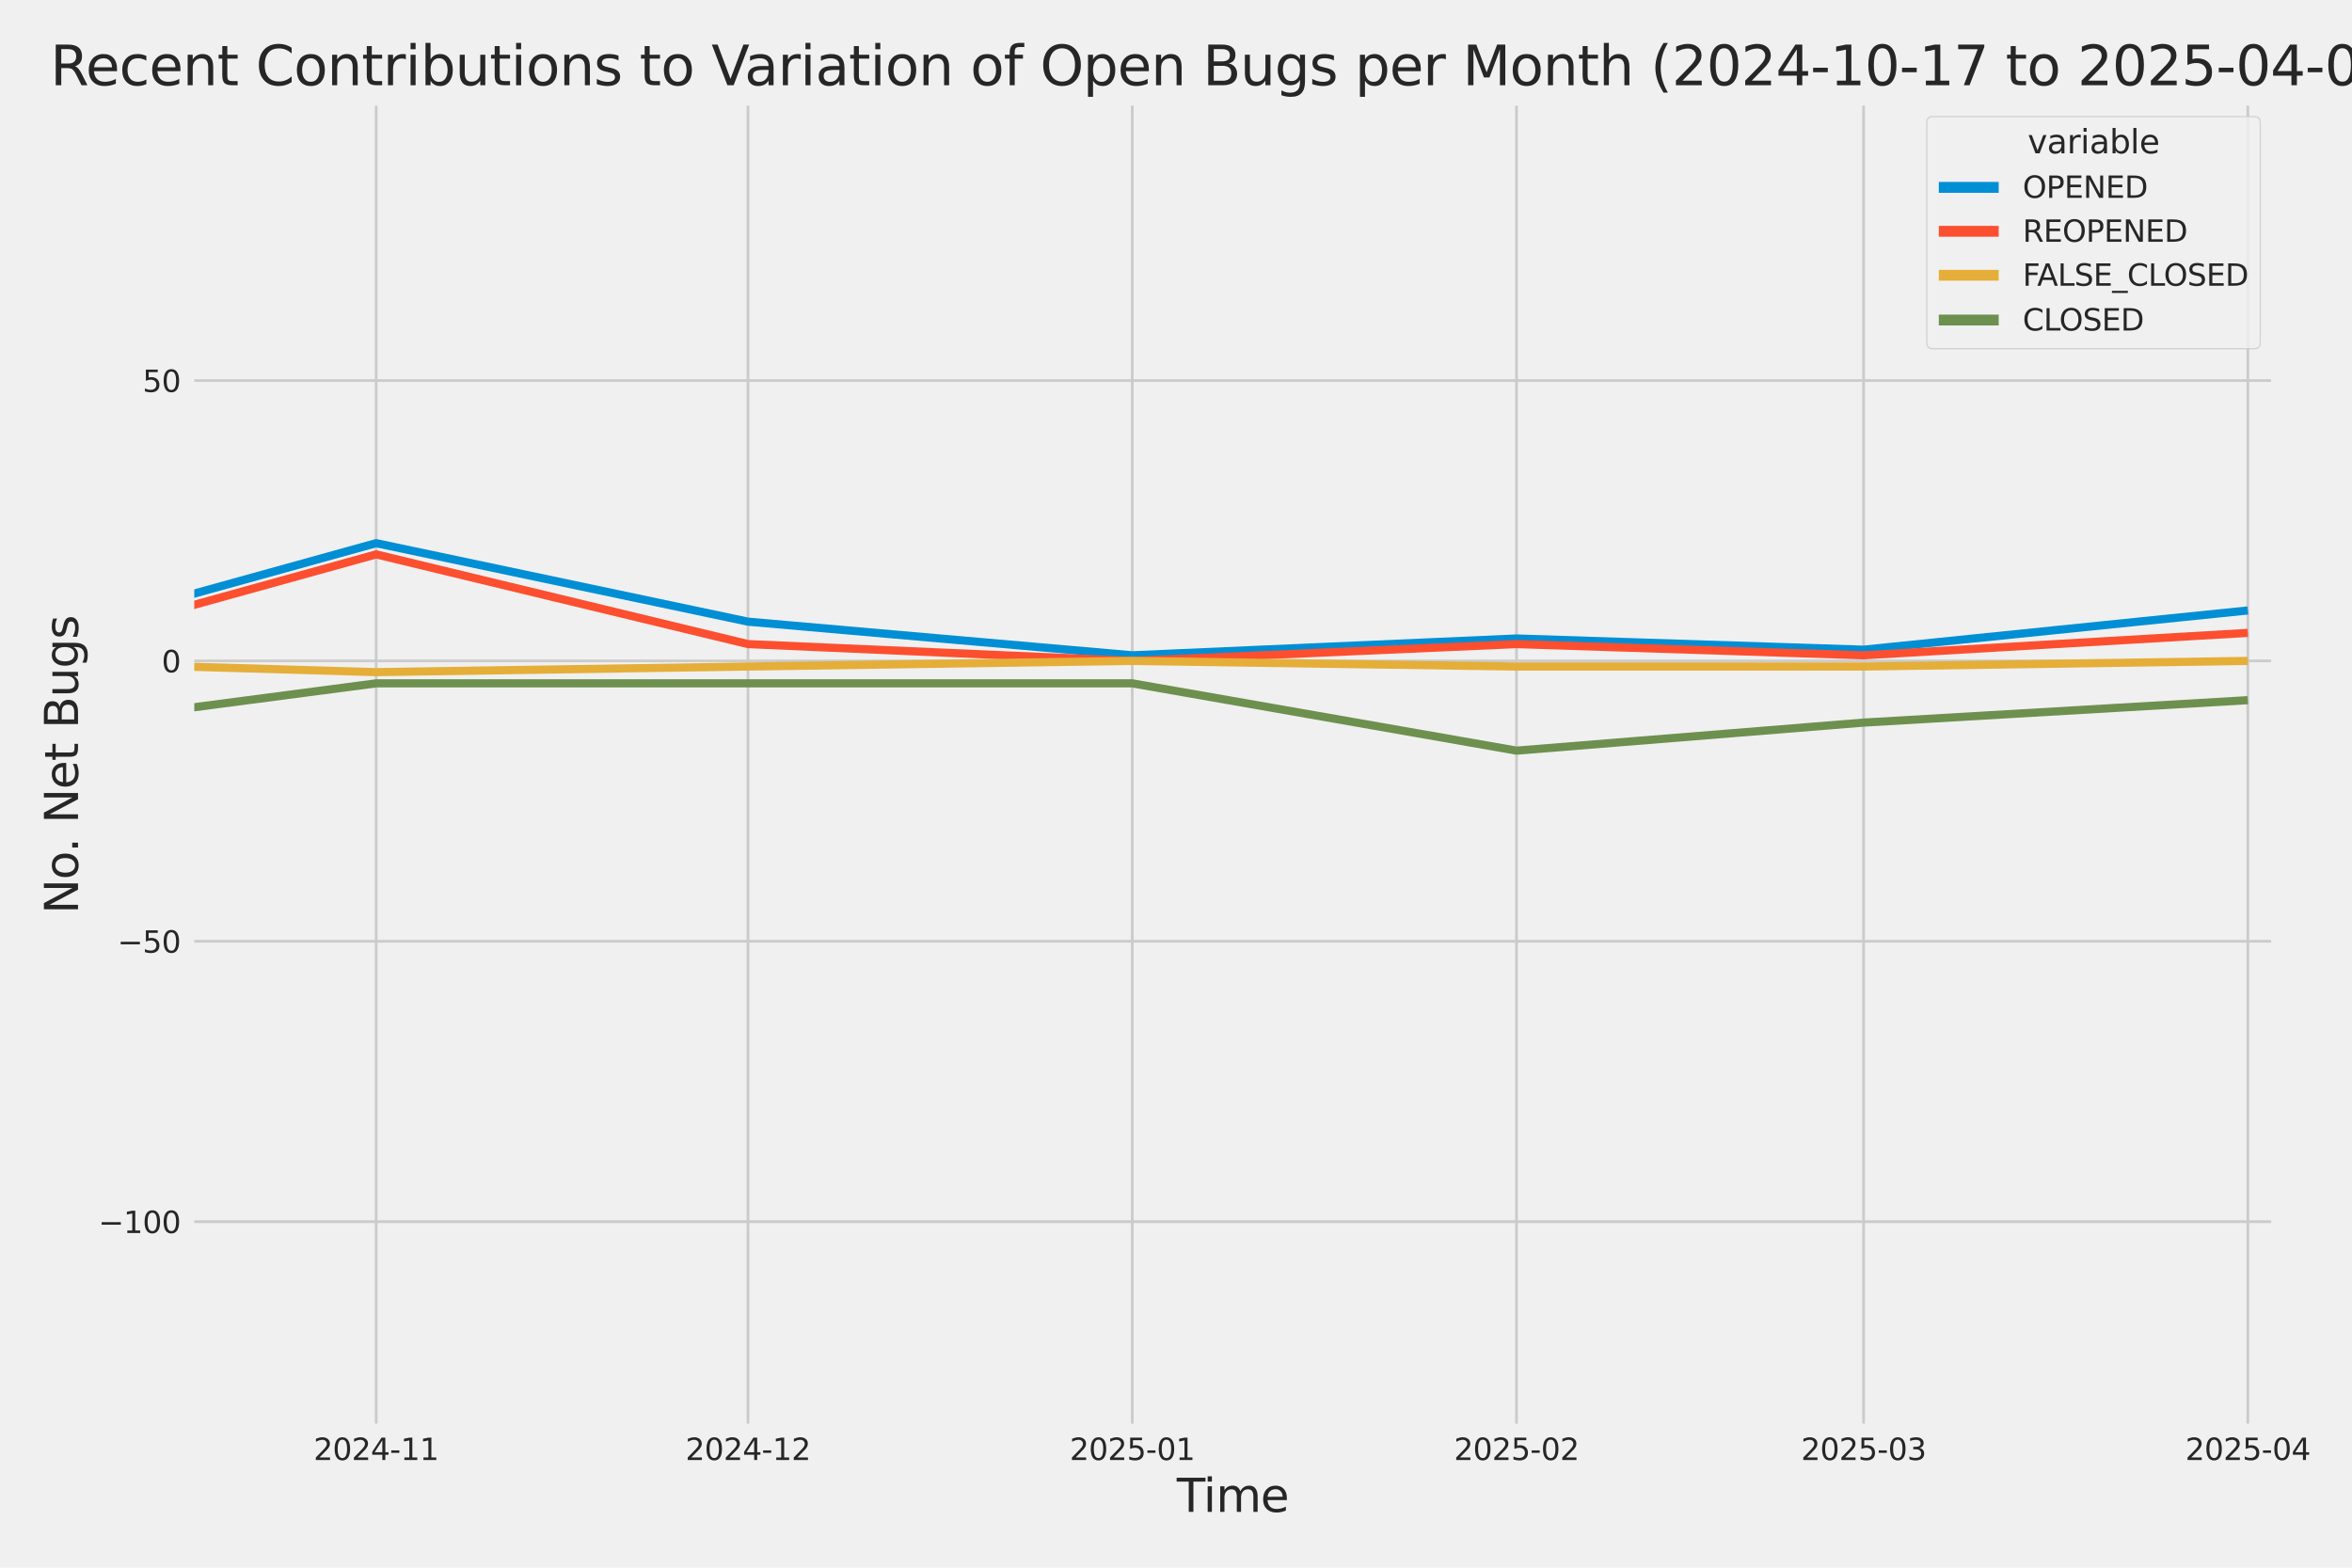 <?xml version="1.0" encoding="utf-8" standalone="no"?>
<!DOCTYPE svg PUBLIC "-//W3C//DTD SVG 1.1//EN"
  "http://www.w3.org/Graphics/SVG/1.1/DTD/svg11.dtd">
<svg xmlns:xlink="http://www.w3.org/1999/xlink" width="864pt" height="576pt" viewBox="0 0 864 576" xmlns="http://www.w3.org/2000/svg" version="1.1">
 <defs>
  <style type="text/css">*{stroke-linejoin: round; stroke-linecap: butt}</style>
 </defs>
 <g id="figure_1">
  <g id="patch_1">
   <path d="M 0 576 
L 864 576 
L 864 0 
L 0 0 
z
" style="fill: #f0f0f0"/>
  </g>
  <g id="axes_1">
   <g id="patch_2">
    <path d="M 69.87 524.58 
L 835.799 524.58 
L 835.799 37.32 
L 69.87 37.32 
z
" style="fill: #f0f0f0"/>
   </g>
   <g id="matplotlib.axis_1">
    <g id="xtick_1">
     <g id="line2d_1">
      <path d="M 138.172 524.58 
L 138.172 37.32 
" clip-path="url(#p1020c4676f)" style="fill: none; stroke: #cbcbcb"/>
     </g>
     <g id="text_1">
      <!-- 2024-11 -->
      <g style="fill: #262626" transform="translate(115.191 536.438)scale(0.11 -0.11)">
       <defs>
        <path id="DejaVuSans-32" d="M 1228 531 
L 3431 531 
L 3431 0 
L 469 0 
L 469 531 
Q 828 903 1448 1529 
Q 2069 2156 2228 2338 
Q 2531 2678 2651 2914 
Q 2772 3150 2772 3378 
Q 2772 3750 2511 3984 
Q 2250 4219 1831 4219 
Q 1534 4219 1204 4116 
Q 875 4013 500 3803 
L 500 4441 
Q 881 4594 1212 4672 
Q 1544 4750 1819 4750 
Q 2544 4750 2975 4387 
Q 3406 4025 3406 3419 
Q 3406 3131 3298 2873 
Q 3191 2616 2906 2266 
Q 2828 2175 2409 1742 
Q 1991 1309 1228 531 
z
" transform="scale(0.016)"/>
        <path id="DejaVuSans-30" d="M 2034 4250 
Q 1547 4250 1301 3770 
Q 1056 3291 1056 2328 
Q 1056 1369 1301 889 
Q 1547 409 2034 409 
Q 2525 409 2770 889 
Q 3016 1369 3016 2328 
Q 3016 3291 2770 3770 
Q 2525 4250 2034 4250 
z
M 2034 4750 
Q 2819 4750 3233 4129 
Q 3647 3509 3647 2328 
Q 3647 1150 3233 529 
Q 2819 -91 2034 -91 
Q 1250 -91 836 529 
Q 422 1150 422 2328 
Q 422 3509 836 4129 
Q 1250 4750 2034 4750 
z
" transform="scale(0.016)"/>
        <path id="DejaVuSans-34" d="M 2419 4116 
L 825 1625 
L 2419 1625 
L 2419 4116 
z
M 2253 4666 
L 3047 4666 
L 3047 1625 
L 3713 1625 
L 3713 1100 
L 3047 1100 
L 3047 0 
L 2419 0 
L 2419 1100 
L 313 1100 
L 313 1709 
L 2253 4666 
z
" transform="scale(0.016)"/>
        <path id="DejaVuSans-2d" d="M 313 2009 
L 1997 2009 
L 1997 1497 
L 313 1497 
L 313 2009 
z
" transform="scale(0.016)"/>
        <path id="DejaVuSans-31" d="M 794 531 
L 1825 531 
L 1825 4091 
L 703 3866 
L 703 4441 
L 1819 4666 
L 2450 4666 
L 2450 531 
L 3481 531 
L 3481 0 
L 794 0 
L 794 531 
z
" transform="scale(0.016)"/>
       </defs>
       <use xlink:href="#DejaVuSans-32"/>
       <use xlink:href="#DejaVuSans-30" x="63.623"/>
       <use xlink:href="#DejaVuSans-32" x="127.246"/>
       <use xlink:href="#DejaVuSans-34" x="190.869"/>
       <use xlink:href="#DejaVuSans-2d" x="254.492"/>
       <use xlink:href="#DejaVuSans-31" x="290.576"/>
       <use xlink:href="#DejaVuSans-31" x="354.199"/>
      </g>
     </g>
    </g>
    <g id="xtick_2">
     <g id="line2d_2">
      <path d="M 274.775 524.58 
L 274.775 37.32 
" clip-path="url(#p1020c4676f)" style="fill: none; stroke: #cbcbcb"/>
     </g>
     <g id="text_2">
      <!-- 2024-12 -->
      <g style="fill: #262626" transform="translate(251.795 536.438)scale(0.11 -0.11)">
       <use xlink:href="#DejaVuSans-32"/>
       <use xlink:href="#DejaVuSans-30" x="63.623"/>
       <use xlink:href="#DejaVuSans-32" x="127.246"/>
       <use xlink:href="#DejaVuSans-34" x="190.869"/>
       <use xlink:href="#DejaVuSans-2d" x="254.492"/>
       <use xlink:href="#DejaVuSans-31" x="290.576"/>
       <use xlink:href="#DejaVuSans-32" x="354.199"/>
      </g>
     </g>
    </g>
    <g id="xtick_3">
     <g id="line2d_3">
      <path d="M 415.932 524.58 
L 415.932 37.32 
" clip-path="url(#p1020c4676f)" style="fill: none; stroke: #cbcbcb"/>
     </g>
     <g id="text_3">
      <!-- 2025-01 -->
      <g style="fill: #262626" transform="translate(392.952 536.438)scale(0.11 -0.11)">
       <defs>
        <path id="DejaVuSans-35" d="M 691 4666 
L 3169 4666 
L 3169 4134 
L 1269 4134 
L 1269 2991 
Q 1406 3038 1543 3061 
Q 1681 3084 1819 3084 
Q 2600 3084 3056 2656 
Q 3513 2228 3513 1497 
Q 3513 744 3044 326 
Q 2575 -91 1722 -91 
Q 1428 -91 1123 -41 
Q 819 9 494 109 
L 494 744 
Q 775 591 1075 516 
Q 1375 441 1709 441 
Q 2250 441 2565 725 
Q 2881 1009 2881 1497 
Q 2881 1984 2565 2268 
Q 2250 2553 1709 2553 
Q 1456 2553 1204 2497 
Q 953 2441 691 2322 
L 691 4666 
z
" transform="scale(0.016)"/>
       </defs>
       <use xlink:href="#DejaVuSans-32"/>
       <use xlink:href="#DejaVuSans-30" x="63.623"/>
       <use xlink:href="#DejaVuSans-32" x="127.246"/>
       <use xlink:href="#DejaVuSans-35" x="190.869"/>
       <use xlink:href="#DejaVuSans-2d" x="254.492"/>
       <use xlink:href="#DejaVuSans-30" x="290.576"/>
       <use xlink:href="#DejaVuSans-31" x="354.199"/>
      </g>
     </g>
    </g>
    <g id="xtick_4">
     <g id="line2d_4">
      <path d="M 557.089 524.58 
L 557.089 37.32 
" clip-path="url(#p1020c4676f)" style="fill: none; stroke: #cbcbcb"/>
     </g>
     <g id="text_4">
      <!-- 2025-02 -->
      <g style="fill: #262626" transform="translate(534.109 536.438)scale(0.11 -0.11)">
       <use xlink:href="#DejaVuSans-32"/>
       <use xlink:href="#DejaVuSans-30" x="63.623"/>
       <use xlink:href="#DejaVuSans-32" x="127.246"/>
       <use xlink:href="#DejaVuSans-35" x="190.869"/>
       <use xlink:href="#DejaVuSans-2d" x="254.492"/>
       <use xlink:href="#DejaVuSans-30" x="290.576"/>
       <use xlink:href="#DejaVuSans-32" x="354.199"/>
      </g>
     </g>
    </g>
    <g id="xtick_5">
     <g id="line2d_5">
      <path d="M 684.586 524.58 
L 684.586 37.32 
" clip-path="url(#p1020c4676f)" style="fill: none; stroke: #cbcbcb"/>
     </g>
     <g id="text_5">
      <!-- 2025-03 -->
      <g style="fill: #262626" transform="translate(661.605 536.438)scale(0.11 -0.11)">
       <defs>
        <path id="DejaVuSans-33" d="M 2597 2516 
Q 3050 2419 3304 2112 
Q 3559 1806 3559 1356 
Q 3559 666 3084 287 
Q 2609 -91 1734 -91 
Q 1441 -91 1130 -33 
Q 819 25 488 141 
L 488 750 
Q 750 597 1062 519 
Q 1375 441 1716 441 
Q 2309 441 2620 675 
Q 2931 909 2931 1356 
Q 2931 1769 2642 2001 
Q 2353 2234 1838 2234 
L 1294 2234 
L 1294 2753 
L 1863 2753 
Q 2328 2753 2575 2939 
Q 2822 3125 2822 3475 
Q 2822 3834 2567 4026 
Q 2313 4219 1838 4219 
Q 1578 4219 1281 4162 
Q 984 4106 628 3988 
L 628 4550 
Q 988 4650 1302 4700 
Q 1616 4750 1894 4750 
Q 2613 4750 3031 4423 
Q 3450 4097 3450 3541 
Q 3450 3153 3228 2886 
Q 3006 2619 2597 2516 
z
" transform="scale(0.016)"/>
       </defs>
       <use xlink:href="#DejaVuSans-32"/>
       <use xlink:href="#DejaVuSans-30" x="63.623"/>
       <use xlink:href="#DejaVuSans-32" x="127.246"/>
       <use xlink:href="#DejaVuSans-35" x="190.869"/>
       <use xlink:href="#DejaVuSans-2d" x="254.492"/>
       <use xlink:href="#DejaVuSans-30" x="290.576"/>
       <use xlink:href="#DejaVuSans-33" x="354.199"/>
      </g>
     </g>
    </g>
    <g id="xtick_6">
     <g id="line2d_6">
      <path d="M 825.743 524.58 
L 825.743 37.32 
" clip-path="url(#p1020c4676f)" style="fill: none; stroke: #cbcbcb"/>
     </g>
     <g id="text_6">
      <!-- 2025-04 -->
      <g style="fill: #262626" transform="translate(802.762 536.438)scale(0.11 -0.11)">
       <use xlink:href="#DejaVuSans-32"/>
       <use xlink:href="#DejaVuSans-30" x="63.623"/>
       <use xlink:href="#DejaVuSans-32" x="127.246"/>
       <use xlink:href="#DejaVuSans-35" x="190.869"/>
       <use xlink:href="#DejaVuSans-2d" x="254.492"/>
       <use xlink:href="#DejaVuSans-30" x="290.576"/>
       <use xlink:href="#DejaVuSans-34" x="354.199"/>
      </g>
     </g>
    </g>
    <g id="text_7">
     <!-- Time -->
     <g style="fill: #262626" transform="translate(432.282 555.491)scale(0.168 -0.168)">
      <defs>
       <path id="DejaVuSans-54" d="M -19 4666 
L 3928 4666 
L 3928 4134 
L 2272 4134 
L 2272 0 
L 1638 0 
L 1638 4134 
L -19 4134 
L -19 4666 
z
" transform="scale(0.016)"/>
       <path id="DejaVuSans-69" d="M 603 3500 
L 1178 3500 
L 1178 0 
L 603 0 
L 603 3500 
z
M 603 4863 
L 1178 4863 
L 1178 4134 
L 603 4134 
L 603 4863 
z
" transform="scale(0.016)"/>
       <path id="DejaVuSans-6d" d="M 3328 2828 
Q 3544 3216 3844 3400 
Q 4144 3584 4550 3584 
Q 5097 3584 5394 3201 
Q 5691 2819 5691 2113 
L 5691 0 
L 5113 0 
L 5113 2094 
Q 5113 2597 4934 2840 
Q 4756 3084 4391 3084 
Q 3944 3084 3684 2787 
Q 3425 2491 3425 1978 
L 3425 0 
L 2847 0 
L 2847 2094 
Q 2847 2600 2669 2842 
Q 2491 3084 2119 3084 
Q 1678 3084 1418 2786 
Q 1159 2488 1159 1978 
L 1159 0 
L 581 0 
L 581 3500 
L 1159 3500 
L 1159 2956 
Q 1356 3278 1631 3431 
Q 1906 3584 2284 3584 
Q 2666 3584 2933 3390 
Q 3200 3197 3328 2828 
z
" transform="scale(0.016)"/>
       <path id="DejaVuSans-65" d="M 3597 1894 
L 3597 1613 
L 953 1613 
Q 991 1019 1311 708 
Q 1631 397 2203 397 
Q 2534 397 2845 478 
Q 3156 559 3463 722 
L 3463 178 
Q 3153 47 2828 -22 
Q 2503 -91 2169 -91 
Q 1331 -91 842 396 
Q 353 884 353 1716 
Q 353 2575 817 3079 
Q 1281 3584 2069 3584 
Q 2775 3584 3186 3129 
Q 3597 2675 3597 1894 
z
M 3022 2063 
Q 3016 2534 2758 2815 
Q 2500 3097 2075 3097 
Q 1594 3097 1305 2825 
Q 1016 2553 972 2059 
L 3022 2063 
z
" transform="scale(0.016)"/>
      </defs>
      <use xlink:href="#DejaVuSans-54"/>
      <use xlink:href="#DejaVuSans-69" x="57.959"/>
      <use xlink:href="#DejaVuSans-6d" x="85.742"/>
      <use xlink:href="#DejaVuSans-65" x="183.154"/>
     </g>
    </g>
   </g>
   <g id="matplotlib.axis_2">
    <g id="ytick_1">
     <g id="line2d_7">
      <path d="M 69.87 448.864 
L 835.799 448.864 
" clip-path="url(#p1020c4676f)" style="fill: none; stroke: #cbcbcb"/>
     </g>
     <g id="text_8">
      <!-- −100 -->
      <g style="fill: #262626" transform="translate(36.156 453.043)scale(0.11 -0.11)">
       <defs>
        <path id="DejaVuSans-2212" d="M 678 2272 
L 4684 2272 
L 4684 1741 
L 678 1741 
L 678 2272 
z
" transform="scale(0.016)"/>
       </defs>
       <use xlink:href="#DejaVuSans-2212"/>
       <use xlink:href="#DejaVuSans-31" x="83.789"/>
       <use xlink:href="#DejaVuSans-30" x="147.412"/>
       <use xlink:href="#DejaVuSans-30" x="211.035"/>
      </g>
     </g>
    </g>
    <g id="ytick_2">
     <g id="line2d_8">
      <path d="M 69.87 345.849 
L 835.799 345.849 
" clip-path="url(#p1020c4676f)" style="fill: none; stroke: #cbcbcb"/>
     </g>
     <g id="text_9">
      <!-- −50 -->
      <g style="fill: #262626" transform="translate(43.155 350.028)scale(0.11 -0.11)">
       <use xlink:href="#DejaVuSans-2212"/>
       <use xlink:href="#DejaVuSans-35" x="83.789"/>
       <use xlink:href="#DejaVuSans-30" x="147.412"/>
      </g>
     </g>
    </g>
    <g id="ytick_3">
     <g id="line2d_9">
      <path d="M 69.87 242.835 
L 835.799 242.835 
" clip-path="url(#p1020c4676f)" style="fill: none; stroke: #cbcbcb"/>
     </g>
     <g id="text_10">
      <!-- 0 -->
      <g style="fill: #262626" transform="translate(59.371 247.014)scale(0.11 -0.11)">
       <use xlink:href="#DejaVuSans-30"/>
      </g>
     </g>
    </g>
    <g id="ytick_4">
     <g id="line2d_10">
      <path d="M 69.87 139.82 
L 835.799 139.82 
" clip-path="url(#p1020c4676f)" style="fill: none; stroke: #cbcbcb"/>
     </g>
     <g id="text_11">
      <!-- 50 -->
      <g style="fill: #262626" transform="translate(52.373 143.999)scale(0.11 -0.11)">
       <use xlink:href="#DejaVuSans-35"/>
       <use xlink:href="#DejaVuSans-30" x="63.623"/>
      </g>
     </g>
    </g>
    <g id="text_12">
     <!-- No. Net Bugs -->
     <g style="fill: #262626" transform="translate(28.662 335.777)rotate(-90)scale(0.168 -0.168)">
      <defs>
       <path id="DejaVuSans-4e" d="M 628 4666 
L 1478 4666 
L 3547 763 
L 3547 4666 
L 4159 4666 
L 4159 0 
L 3309 0 
L 1241 3903 
L 1241 0 
L 628 0 
L 628 4666 
z
" transform="scale(0.016)"/>
       <path id="DejaVuSans-6f" d="M 1959 3097 
Q 1497 3097 1228 2736 
Q 959 2375 959 1747 
Q 959 1119 1226 758 
Q 1494 397 1959 397 
Q 2419 397 2687 759 
Q 2956 1122 2956 1747 
Q 2956 2369 2687 2733 
Q 2419 3097 1959 3097 
z
M 1959 3584 
Q 2709 3584 3137 3096 
Q 3566 2609 3566 1747 
Q 3566 888 3137 398 
Q 2709 -91 1959 -91 
Q 1206 -91 779 398 
Q 353 888 353 1747 
Q 353 2609 779 3096 
Q 1206 3584 1959 3584 
z
" transform="scale(0.016)"/>
       <path id="DejaVuSans-2e" d="M 684 794 
L 1344 794 
L 1344 0 
L 684 0 
L 684 794 
z
" transform="scale(0.016)"/>
       <path id="DejaVuSans-20" transform="scale(0.016)"/>
       <path id="DejaVuSans-74" d="M 1172 4494 
L 1172 3500 
L 2356 3500 
L 2356 3053 
L 1172 3053 
L 1172 1153 
Q 1172 725 1289 603 
Q 1406 481 1766 481 
L 2356 481 
L 2356 0 
L 1766 0 
Q 1100 0 847 248 
Q 594 497 594 1153 
L 594 3053 
L 172 3053 
L 172 3500 
L 594 3500 
L 594 4494 
L 1172 4494 
z
" transform="scale(0.016)"/>
       <path id="DejaVuSans-42" d="M 1259 2228 
L 1259 519 
L 2272 519 
Q 2781 519 3026 730 
Q 3272 941 3272 1375 
Q 3272 1813 3026 2020 
Q 2781 2228 2272 2228 
L 1259 2228 
z
M 1259 4147 
L 1259 2741 
L 2194 2741 
Q 2656 2741 2882 2914 
Q 3109 3088 3109 3444 
Q 3109 3797 2882 3972 
Q 2656 4147 2194 4147 
L 1259 4147 
z
M 628 4666 
L 2241 4666 
Q 2963 4666 3353 4366 
Q 3744 4066 3744 3513 
Q 3744 3084 3544 2831 
Q 3344 2578 2956 2516 
Q 3422 2416 3680 2098 
Q 3938 1781 3938 1306 
Q 3938 681 3513 340 
Q 3088 0 2303 0 
L 628 0 
L 628 4666 
z
" transform="scale(0.016)"/>
       <path id="DejaVuSans-75" d="M 544 1381 
L 544 3500 
L 1119 3500 
L 1119 1403 
Q 1119 906 1312 657 
Q 1506 409 1894 409 
Q 2359 409 2629 706 
Q 2900 1003 2900 1516 
L 2900 3500 
L 3475 3500 
L 3475 0 
L 2900 0 
L 2900 538 
Q 2691 219 2414 64 
Q 2138 -91 1772 -91 
Q 1169 -91 856 284 
Q 544 659 544 1381 
z
M 1991 3584 
L 1991 3584 
z
" transform="scale(0.016)"/>
       <path id="DejaVuSans-67" d="M 2906 1791 
Q 2906 2416 2648 2759 
Q 2391 3103 1925 3103 
Q 1463 3103 1205 2759 
Q 947 2416 947 1791 
Q 947 1169 1205 825 
Q 1463 481 1925 481 
Q 2391 481 2648 825 
Q 2906 1169 2906 1791 
z
M 3481 434 
Q 3481 -459 3084 -895 
Q 2688 -1331 1869 -1331 
Q 1566 -1331 1297 -1286 
Q 1028 -1241 775 -1147 
L 775 -588 
Q 1028 -725 1275 -790 
Q 1522 -856 1778 -856 
Q 2344 -856 2625 -561 
Q 2906 -266 2906 331 
L 2906 616 
Q 2728 306 2450 153 
Q 2172 0 1784 0 
Q 1141 0 747 490 
Q 353 981 353 1791 
Q 353 2603 747 3093 
Q 1141 3584 1784 3584 
Q 2172 3584 2450 3431 
Q 2728 3278 2906 2969 
L 2906 3500 
L 3481 3500 
L 3481 434 
z
" transform="scale(0.016)"/>
       <path id="DejaVuSans-73" d="M 2834 3397 
L 2834 2853 
Q 2591 2978 2328 3040 
Q 2066 3103 1784 3103 
Q 1356 3103 1142 2972 
Q 928 2841 928 2578 
Q 928 2378 1081 2264 
Q 1234 2150 1697 2047 
L 1894 2003 
Q 2506 1872 2764 1633 
Q 3022 1394 3022 966 
Q 3022 478 2636 193 
Q 2250 -91 1575 -91 
Q 1294 -91 989 -36 
Q 684 19 347 128 
L 347 722 
Q 666 556 975 473 
Q 1284 391 1588 391 
Q 1994 391 2212 530 
Q 2431 669 2431 922 
Q 2431 1156 2273 1281 
Q 2116 1406 1581 1522 
L 1381 1569 
Q 847 1681 609 1914 
Q 372 2147 372 2553 
Q 372 3047 722 3315 
Q 1072 3584 1716 3584 
Q 2034 3584 2315 3537 
Q 2597 3491 2834 3397 
z
" transform="scale(0.016)"/>
      </defs>
      <use xlink:href="#DejaVuSans-4e"/>
      <use xlink:href="#DejaVuSans-6f" x="74.805"/>
      <use xlink:href="#DejaVuSans-2e" x="134.236"/>
      <use xlink:href="#DejaVuSans-20" x="166.023"/>
      <use xlink:href="#DejaVuSans-4e" x="197.811"/>
      <use xlink:href="#DejaVuSans-65" x="272.615"/>
      <use xlink:href="#DejaVuSans-74" x="334.139"/>
      <use xlink:href="#DejaVuSans-20" x="373.348"/>
      <use xlink:href="#DejaVuSans-42" x="405.135"/>
      <use xlink:href="#DejaVuSans-75" x="473.738"/>
      <use xlink:href="#DejaVuSans-67" x="537.117"/>
      <use xlink:href="#DejaVuSans-73" x="600.594"/>
     </g>
    </g>
   </g>
   <g id="PolyCollection_1">
    <path d="M -13863.691 228.412 
L -13863.691 228.412 
L -13727.088 226.352 
L -13585.931 230.473 
L -13444.774 238.714 
L -13308.17 162.483 
L -13167.013 189.267 
L -13030.41 185.146 
L -12889.253 213.99 
L -12748.096 121.277 
L -12620.599 207.809 
L -12479.442 185.146 
L -12342.839 205.749 
L -12201.682 189.267 
L -12065.078 172.784 
L -11923.921 220.171 
L -11782.764 218.111 
L -11646.16 224.292 
L -11505.003 98.614 
L -11368.4 176.905 
L -11227.243 220.171 
L -11086.086 224.292 
L -10958.589 226.352 
L -10817.432 230.473 
L -10680.829 211.93 
L -10539.672 213.99 
L -10403.068 216.051 
L -10261.911 220.171 
L -10120.754 216.051 
L -9984.151 230.473 
L -9842.994 170.724 
L -9706.39 183.086 
L -9565.233 216.051 
L -9424.076 230.473 
L -9296.58 203.689 
L -9155.423 201.629 
L -9018.819 193.387 
L -8877.662 148.061 
L -8741.058 98.614 
L -8599.901 193.387 
L -8458.744 191.327 
L -8322.141 203.689 
L -8180.984 205.749 
L -8044.38 158.362 
L -7903.223 84.192 
L -7762.066 197.508 
L -7630.016 209.87 
L -7488.859 183.086 
L -7352.256 226.352 
L -7211.099 176.905 
L -7074.495 183.086 
L -6933.338 110.976 
L -6792.181 199.568 
L -6655.578 150.121 
L -6514.421 168.664 
L -6377.817 181.026 
L -6236.66 59.468 
L -6095.503 164.543 
L -5968.007 178.965 
L -5826.85 158.362 
L -5690.246 172.784 
L -5549.089 170.724 
L -5412.486 172.784 
L -5271.329 166.604 
L -5130.172 185.146 
L -4993.568 178.965 
L -4852.411 139.82 
L -4715.807 61.528 
L -4574.65 187.207 
L -4433.493 172.784 
L -4305.997 205.749 
L -4164.84 92.433 
L -4028.236 106.855 
L -3887.079 170.724 
L -3750.476 127.458 
L -3609.319 160.423 
L -3468.162 185.146 
L -3331.558 187.207 
L -3190.401 205.749 
L -3053.798 209.87 
L -2912.641 226.352 
L -2771.484 216.051 
L -2643.987 220.171 
L -2502.83 216.051 
L -2366.227 220.171 
L -2225.07 220.171 
L -2088.466 205.749 
L -1947.309 218.111 
L -1806.152 228.412 
L -1669.548 236.654 
L -1528.391 222.232 
L -1391.788 197.508 
L -1250.631 213.99 
L -1109.474 238.714 
L -977.424 242.835 
L -836.267 187.207 
L -699.663 228.412 
L -558.506 193.387 
L -421.903 230.473 
L -280.746 240.774 
L -139.589 240.774 
L -2.985 238.714 
L 138.172 199.568 
L 274.775 228.412 
L 415.932 240.774 
L 557.089 234.593 
L 684.586 238.714 
L 825.743 224.292 
L 825.743 224.292 
L 825.743 224.292 
L 684.586 238.714 
L 557.089 234.593 
L 415.932 240.774 
L 274.775 228.412 
L 138.172 199.568 
L -2.985 238.714 
L -139.589 240.774 
L -280.746 240.774 
L -421.903 230.473 
L -558.506 193.387 
L -699.663 228.412 
L -836.267 187.207 
L -977.424 242.835 
L -1109.474 238.714 
L -1250.631 213.99 
L -1391.788 197.508 
L -1528.391 222.232 
L -1669.548 236.654 
L -1806.152 228.412 
L -1947.309 218.111 
L -2088.466 205.749 
L -2225.07 220.171 
L -2366.227 220.171 
L -2502.83 216.051 
L -2643.987 220.171 
L -2771.484 216.051 
L -2912.641 226.352 
L -3053.798 209.87 
L -3190.401 205.749 
L -3331.558 187.207 
L -3468.162 185.146 
L -3609.319 160.423 
L -3750.476 127.458 
L -3887.079 170.724 
L -4028.236 106.855 
L -4164.84 92.433 
L -4305.997 205.749 
L -4433.493 172.784 
L -4574.65 187.207 
L -4715.807 61.528 
L -4852.411 139.82 
L -4993.568 178.965 
L -5130.172 185.146 
L -5271.329 166.604 
L -5412.486 172.784 
L -5549.089 170.724 
L -5690.246 172.784 
L -5826.85 158.362 
L -5968.007 178.965 
L -6095.503 164.543 
L -6236.66 59.468 
L -6377.817 181.026 
L -6514.421 168.664 
L -6655.578 150.121 
L -6792.181 199.568 
L -6933.338 110.976 
L -7074.495 183.086 
L -7211.099 176.905 
L -7352.256 226.352 
L -7488.859 183.086 
L -7630.016 209.87 
L -7762.066 197.508 
L -7903.223 84.192 
L -8044.38 158.362 
L -8180.984 205.749 
L -8322.141 203.689 
L -8458.744 191.327 
L -8599.901 193.387 
L -8741.058 98.614 
L -8877.662 148.061 
L -9018.819 193.387 
L -9155.423 201.629 
L -9296.58 203.689 
L -9424.076 230.473 
L -9565.233 216.051 
L -9706.39 183.086 
L -9842.994 170.724 
L -9984.151 230.473 
L -10120.754 216.051 
L -10261.911 220.171 
L -10403.068 216.051 
L -10539.672 213.99 
L -10680.829 211.93 
L -10817.432 230.473 
L -10958.589 226.352 
L -11086.086 224.292 
L -11227.243 220.171 
L -11368.4 176.905 
L -11505.003 98.614 
L -11646.16 224.292 
L -11782.764 218.111 
L -11923.921 220.171 
L -12065.078 172.784 
L -12201.682 189.267 
L -12342.839 205.749 
L -12479.442 185.146 
L -12620.599 207.809 
L -12748.096 121.277 
L -12889.253 213.99 
L -13030.41 185.146 
L -13167.013 189.267 
L -13308.17 162.483 
L -13444.774 238.714 
L -13585.931 230.473 
L -13727.088 226.352 
L -13863.691 228.412 
z
" clip-path="url(#p1020c4676f)" style="fill: #008fd5; fill-opacity: 0.2; stroke: #008fd5; stroke-opacity: 0.2; stroke-width: 0.5"/>
   </g>
   <g id="PolyCollection_2">
    <path d="M -13863.691 242.835 
L -13863.691 242.835 
L -13727.088 242.835 
L -13585.931 242.835 
L -13444.774 242.835 
L -13308.17 242.835 
L -13167.013 236.654 
L -13030.41 242.835 
L -12889.253 242.835 
L -12748.096 236.654 
L -12620.599 242.835 
L -12479.442 242.835 
L -12342.839 238.714 
L -12201.682 242.835 
L -12065.078 240.774 
L -11923.921 242.835 
L -11782.764 238.714 
L -11646.16 240.774 
L -11505.003 207.809 
L -11368.4 230.473 
L -11227.243 242.835 
L -11086.086 242.835 
L -10958.589 242.835 
L -10817.432 242.835 
L -10680.829 242.835 
L -10539.672 240.774 
L -10403.068 242.835 
L -10261.911 242.835 
L -10120.754 238.714 
L -9984.151 238.714 
L -9842.994 242.835 
L -9706.39 242.835 
L -9565.233 238.714 
L -9424.076 242.835 
L -9296.58 236.654 
L -9155.423 242.835 
L -9018.819 242.835 
L -8877.662 230.473 
L -8741.058 218.111 
L -8599.901 238.714 
L -8458.744 240.774 
L -8322.141 240.774 
L -8180.984 232.533 
L -8044.38 238.714 
L -7903.223 224.292 
L -7762.066 242.835 
L -7630.016 242.835 
L -7488.859 240.774 
L -7352.256 242.835 
L -7211.099 242.835 
L -7074.495 238.714 
L -6933.338 236.654 
L -6792.181 238.714 
L -6655.578 242.835 
L -6514.421 234.593 
L -6377.817 232.533 
L -6236.66 240.774 
L -6095.503 234.593 
L -5968.007 232.533 
L -5826.85 218.111 
L -5690.246 224.292 
L -5549.089 240.774 
L -5412.486 240.774 
L -5271.329 236.654 
L -5130.172 234.593 
L -4993.568 242.835 
L -4852.411 213.99 
L -4715.807 242.835 
L -4574.65 216.051 
L -4433.493 240.774 
L -4305.997 234.593 
L -4164.84 234.593 
L -4028.236 232.533 
L -3887.079 242.835 
L -3750.476 201.629 
L -3609.319 230.473 
L -3468.162 232.533 
L -3331.558 224.292 
L -3190.401 226.352 
L -3053.798 224.292 
L -2912.641 240.774 
L -2771.484 232.533 
L -2643.987 238.714 
L -2502.83 230.473 
L -2366.227 242.835 
L -2225.07 234.593 
L -2088.466 240.774 
L -1947.309 242.835 
L -1806.152 242.835 
L -1669.548 242.835 
L -1528.391 242.835 
L -1391.788 242.835 
L -1250.631 242.835 
L -1109.474 242.835 
L -977.424 242.835 
L -836.267 242.835 
L -699.663 238.714 
L -558.506 203.689 
L -421.903 232.533 
L -280.746 240.774 
L -139.589 240.774 
L -2.985 242.835 
L 138.172 203.689 
L 274.775 236.654 
L 415.932 242.835 
L 557.089 236.654 
L 684.586 240.774 
L 825.743 232.533 
L 825.743 232.533 
L 825.743 232.533 
L 684.586 240.774 
L 557.089 236.654 
L 415.932 242.835 
L 274.775 236.654 
L 138.172 203.689 
L -2.985 242.835 
L -139.589 240.774 
L -280.746 240.774 
L -421.903 232.533 
L -558.506 203.689 
L -699.663 238.714 
L -836.267 242.835 
L -977.424 242.835 
L -1109.474 242.835 
L -1250.631 242.835 
L -1391.788 242.835 
L -1528.391 242.835 
L -1669.548 242.835 
L -1806.152 242.835 
L -1947.309 242.835 
L -2088.466 240.774 
L -2225.07 234.593 
L -2366.227 242.835 
L -2502.83 230.473 
L -2643.987 238.714 
L -2771.484 232.533 
L -2912.641 240.774 
L -3053.798 224.292 
L -3190.401 226.352 
L -3331.558 224.292 
L -3468.162 232.533 
L -3609.319 230.473 
L -3750.476 201.629 
L -3887.079 242.835 
L -4028.236 232.533 
L -4164.84 234.593 
L -4305.997 234.593 
L -4433.493 240.774 
L -4574.65 216.051 
L -4715.807 242.835 
L -4852.411 213.99 
L -4993.568 242.835 
L -5130.172 234.593 
L -5271.329 236.654 
L -5412.486 240.774 
L -5549.089 240.774 
L -5690.246 224.292 
L -5826.85 218.111 
L -5968.007 232.533 
L -6095.503 234.593 
L -6236.66 240.774 
L -6377.817 232.533 
L -6514.421 234.593 
L -6655.578 242.835 
L -6792.181 238.714 
L -6933.338 236.654 
L -7074.495 238.714 
L -7211.099 242.835 
L -7352.256 242.835 
L -7488.859 240.774 
L -7630.016 242.835 
L -7762.066 242.835 
L -7903.223 224.292 
L -8044.38 238.714 
L -8180.984 232.533 
L -8322.141 240.774 
L -8458.744 240.774 
L -8599.901 238.714 
L -8741.058 218.111 
L -8877.662 230.473 
L -9018.819 242.835 
L -9155.423 242.835 
L -9296.58 236.654 
L -9424.076 242.835 
L -9565.233 238.714 
L -9706.39 242.835 
L -9842.994 242.835 
L -9984.151 238.714 
L -10120.754 238.714 
L -10261.911 242.835 
L -10403.068 242.835 
L -10539.672 240.774 
L -10680.829 242.835 
L -10817.432 242.835 
L -10958.589 242.835 
L -11086.086 242.835 
L -11227.243 242.835 
L -11368.4 230.473 
L -11505.003 207.809 
L -11646.16 240.774 
L -11782.764 238.714 
L -11923.921 242.835 
L -12065.078 240.774 
L -12201.682 242.835 
L -12342.839 238.714 
L -12479.442 242.835 
L -12620.599 242.835 
L -12748.096 236.654 
L -12889.253 242.835 
L -13030.41 242.835 
L -13167.013 236.654 
L -13308.17 242.835 
L -13444.774 242.835 
L -13585.931 242.835 
L -13727.088 242.835 
L -13863.691 242.835 
z
" clip-path="url(#p1020c4676f)" style="fill: #fc4f30; fill-opacity: 0.2; stroke: #fc4f30; stroke-opacity: 0.2; stroke-width: 0.5"/>
   </g>
   <g id="PolyCollection_3">
    <path d="M -13863.691 242.835 
L -13863.691 242.835 
L -13727.088 242.835 
L -13585.931 242.835 
L -13444.774 242.835 
L -13308.17 242.835 
L -13167.013 246.955 
L -13030.41 242.835 
L -12889.253 242.835 
L -12748.096 246.955 
L -12620.599 242.835 
L -12479.442 242.835 
L -12342.839 246.955 
L -12201.682 242.835 
L -12065.078 242.835 
L -11923.921 242.835 
L -11782.764 244.895 
L -11646.16 244.895 
L -11505.003 269.618 
L -11368.4 246.955 
L -11227.243 242.835 
L -11086.086 242.835 
L -10958.589 242.835 
L -10817.432 242.835 
L -10680.829 242.835 
L -10539.672 244.895 
L -10403.068 242.835 
L -10261.911 242.835 
L -10120.754 244.895 
L -9984.151 244.895 
L -9842.994 242.835 
L -9706.39 242.835 
L -9565.233 242.835 
L -9424.076 242.835 
L -9296.58 246.955 
L -9155.423 242.835 
L -9018.819 242.835 
L -8877.662 251.076 
L -8741.058 265.498 
L -8599.901 246.955 
L -8458.744 244.895 
L -8322.141 242.835 
L -8180.984 246.955 
L -8044.38 246.955 
L -7903.223 257.257 
L -7762.066 242.835 
L -7630.016 242.835 
L -7488.859 244.895 
L -7352.256 242.835 
L -7211.099 242.835 
L -7074.495 242.835 
L -6933.338 249.015 
L -6792.181 244.895 
L -6655.578 242.835 
L -6514.421 249.015 
L -6377.817 242.835 
L -6236.66 244.895 
L -6095.503 246.955 
L -5968.007 251.076 
L -5826.85 255.196 
L -5690.246 255.196 
L -5549.089 244.895 
L -5412.486 244.895 
L -5271.329 246.955 
L -5130.172 244.895 
L -4993.568 242.835 
L -4852.411 257.257 
L -4715.807 242.835 
L -4574.65 253.136 
L -4433.493 244.895 
L -4305.997 251.076 
L -4164.84 246.955 
L -4028.236 246.955 
L -3887.079 242.835 
L -3750.476 281.98 
L -3609.319 249.015 
L -3468.162 249.015 
L -3331.558 251.076 
L -3190.401 246.955 
L -3053.798 257.257 
L -2912.641 244.895 
L -2771.484 244.895 
L -2643.987 242.835 
L -2502.83 251.076 
L -2366.227 242.835 
L -2225.07 244.895 
L -2088.466 242.835 
L -1947.309 242.835 
L -1806.152 242.835 
L -1669.548 242.835 
L -1528.391 242.835 
L -1391.788 242.835 
L -1250.631 242.835 
L -1109.474 242.835 
L -977.424 242.835 
L -836.267 242.835 
L -699.663 246.955 
L -558.506 246.955 
L -421.903 244.895 
L -280.746 242.835 
L -139.589 244.895 
L -2.985 242.835 
L 138.172 246.955 
L 274.775 244.895 
L 415.932 242.835 
L 557.089 244.895 
L 684.586 244.895 
L 825.743 242.835 
L 825.743 242.835 
L 825.743 242.835 
L 684.586 244.895 
L 557.089 244.895 
L 415.932 242.835 
L 274.775 244.895 
L 138.172 246.955 
L -2.985 242.835 
L -139.589 244.895 
L -280.746 242.835 
L -421.903 244.895 
L -558.506 246.955 
L -699.663 246.955 
L -836.267 242.835 
L -977.424 242.835 
L -1109.474 242.835 
L -1250.631 242.835 
L -1391.788 242.835 
L -1528.391 242.835 
L -1669.548 242.835 
L -1806.152 242.835 
L -1947.309 242.835 
L -2088.466 242.835 
L -2225.07 244.895 
L -2366.227 242.835 
L -2502.83 251.076 
L -2643.987 242.835 
L -2771.484 244.895 
L -2912.641 244.895 
L -3053.798 257.257 
L -3190.401 246.955 
L -3331.558 251.076 
L -3468.162 249.015 
L -3609.319 249.015 
L -3750.476 281.98 
L -3887.079 242.835 
L -4028.236 246.955 
L -4164.84 246.955 
L -4305.997 251.076 
L -4433.493 244.895 
L -4574.65 253.136 
L -4715.807 242.835 
L -4852.411 257.257 
L -4993.568 242.835 
L -5130.172 244.895 
L -5271.329 246.955 
L -5412.486 244.895 
L -5549.089 244.895 
L -5690.246 255.196 
L -5826.85 255.196 
L -5968.007 251.076 
L -6095.503 246.955 
L -6236.66 244.895 
L -6377.817 242.835 
L -6514.421 249.015 
L -6655.578 242.835 
L -6792.181 244.895 
L -6933.338 249.015 
L -7074.495 242.835 
L -7211.099 242.835 
L -7352.256 242.835 
L -7488.859 244.895 
L -7630.016 242.835 
L -7762.066 242.835 
L -7903.223 257.257 
L -8044.38 246.955 
L -8180.984 246.955 
L -8322.141 242.835 
L -8458.744 244.895 
L -8599.901 246.955 
L -8741.058 265.498 
L -8877.662 251.076 
L -9018.819 242.835 
L -9155.423 242.835 
L -9296.58 246.955 
L -9424.076 242.835 
L -9565.233 242.835 
L -9706.39 242.835 
L -9842.994 242.835 
L -9984.151 244.895 
L -10120.754 244.895 
L -10261.911 242.835 
L -10403.068 242.835 
L -10539.672 244.895 
L -10680.829 242.835 
L -10817.432 242.835 
L -10958.589 242.835 
L -11086.086 242.835 
L -11227.243 242.835 
L -11368.4 246.955 
L -11505.003 269.618 
L -11646.16 244.895 
L -11782.764 244.895 
L -11923.921 242.835 
L -12065.078 242.835 
L -12201.682 242.835 
L -12342.839 246.955 
L -12479.442 242.835 
L -12620.599 242.835 
L -12748.096 246.955 
L -12889.253 242.835 
L -13030.41 242.835 
L -13167.013 246.955 
L -13308.17 242.835 
L -13444.774 242.835 
L -13585.931 242.835 
L -13727.088 242.835 
L -13863.691 242.835 
z
" clip-path="url(#p1020c4676f)" style="fill: #e5ae38; fill-opacity: 0.2; stroke: #e5ae38; stroke-opacity: 0.2; stroke-width: 0.5"/>
   </g>
   <g id="PolyCollection_4">
    <path d="M -13863.691 249.015 
L -13863.691 249.015 
L -13727.088 259.317 
L -13585.931 246.955 
L -13444.774 242.835 
L -13308.17 288.161 
L -13167.013 300.523 
L -13030.41 265.498 
L -12889.253 269.618 
L -12748.096 331.427 
L -12620.599 290.221 
L -12479.442 312.885 
L -12342.839 277.86 
L -12201.682 298.463 
L -12065.078 284.04 
L -11923.921 255.196 
L -11782.764 253.136 
L -11646.16 253.136 
L -11505.003 407.658 
L -11368.4 261.377 
L -11227.243 255.196 
L -11086.086 244.895 
L -10958.589 249.015 
L -10817.432 244.895 
L -10680.829 358.211 
L -10539.672 255.196 
L -10403.068 249.015 
L -10261.911 249.015 
L -10120.754 269.618 
L -9984.151 257.257 
L -9842.994 263.437 
L -9706.39 294.342 
L -9565.233 257.257 
L -9424.076 261.377 
L -9296.58 281.98 
L -9155.423 263.437 
L -9018.819 265.498 
L -8877.662 306.704 
L -8741.058 420.02 
L -8599.901 310.824 
L -8458.744 296.402 
L -8322.141 259.317 
L -8180.984 265.498 
L -8044.38 341.729 
L -7903.223 422.08 
L -7762.066 269.618 
L -7630.016 279.92 
L -7488.859 277.86 
L -7352.256 288.161 
L -7211.099 306.704 
L -7074.495 395.296 
L -6933.338 347.91 
L -6792.181 261.377 
L -6655.578 308.764 
L -6514.421 380.874 
L -6377.817 269.618 
L -6236.66 284.04 
L -6095.503 325.246 
L -5968.007 308.764 
L -5826.85 302.583 
L -5690.246 339.668 
L -5549.089 296.402 
L -5412.486 413.839 
L -5271.329 312.885 
L -5130.172 360.271 
L -4993.568 310.824 
L -4852.411 308.764 
L -4715.807 436.502 
L -4574.65 319.065 
L -4433.493 308.764 
L -4305.997 277.86 
L -4164.84 319.065 
L -4028.236 317.005 
L -3887.079 387.055 
L -3750.476 502.432 
L -3609.319 286.101 
L -3468.162 319.065 
L -3331.558 335.548 
L -3190.401 267.558 
L -3053.798 308.764 
L -2912.641 298.463 
L -2771.484 279.92 
L -2643.987 261.377 
L -2502.83 277.86 
L -2366.227 246.955 
L -2225.07 251.076 
L -2088.466 275.799 
L -1947.309 277.86 
L -1806.152 257.257 
L -1669.548 246.955 
L -1528.391 246.955 
L -1391.788 281.98 
L -1250.631 242.835 
L -1109.474 253.136 
L -977.424 255.196 
L -836.267 267.558 
L -699.663 343.789 
L -558.506 263.437 
L -421.903 317.005 
L -280.746 249.015 
L -139.589 263.437 
L -2.985 269.618 
L 138.172 251.076 
L 274.775 251.076 
L 415.932 251.076 
L 557.089 275.799 
L 684.586 265.498 
L 825.743 257.257 
L 825.743 257.257 
L 825.743 257.257 
L 684.586 265.498 
L 557.089 275.799 
L 415.932 251.076 
L 274.775 251.076 
L 138.172 251.076 
L -2.985 269.618 
L -139.589 263.437 
L -280.746 249.015 
L -421.903 317.005 
L -558.506 263.437 
L -699.663 343.789 
L -836.267 267.558 
L -977.424 255.196 
L -1109.474 253.136 
L -1250.631 242.835 
L -1391.788 281.98 
L -1528.391 246.955 
L -1669.548 246.955 
L -1806.152 257.257 
L -1947.309 277.86 
L -2088.466 275.799 
L -2225.07 251.076 
L -2366.227 246.955 
L -2502.83 277.86 
L -2643.987 261.377 
L -2771.484 279.92 
L -2912.641 298.463 
L -3053.798 308.764 
L -3190.401 267.558 
L -3331.558 335.548 
L -3468.162 319.065 
L -3609.319 286.101 
L -3750.476 502.432 
L -3887.079 387.055 
L -4028.236 317.005 
L -4164.84 319.065 
L -4305.997 277.86 
L -4433.493 308.764 
L -4574.65 319.065 
L -4715.807 436.502 
L -4852.411 308.764 
L -4993.568 310.824 
L -5130.172 360.271 
L -5271.329 312.885 
L -5412.486 413.839 
L -5549.089 296.402 
L -5690.246 339.668 
L -5826.85 302.583 
L -5968.007 308.764 
L -6095.503 325.246 
L -6236.66 284.04 
L -6377.817 269.618 
L -6514.421 380.874 
L -6655.578 308.764 
L -6792.181 261.377 
L -6933.338 347.91 
L -7074.495 395.296 
L -7211.099 306.704 
L -7352.256 288.161 
L -7488.859 277.86 
L -7630.016 279.92 
L -7762.066 269.618 
L -7903.223 422.08 
L -8044.38 341.729 
L -8180.984 265.498 
L -8322.141 259.317 
L -8458.744 296.402 
L -8599.901 310.824 
L -8741.058 420.02 
L -8877.662 306.704 
L -9018.819 265.498 
L -9155.423 263.437 
L -9296.58 281.98 
L -9424.076 261.377 
L -9565.233 257.257 
L -9706.39 294.342 
L -9842.994 263.437 
L -9984.151 257.257 
L -10120.754 269.618 
L -10261.911 249.015 
L -10403.068 249.015 
L -10539.672 255.196 
L -10680.829 358.211 
L -10817.432 244.895 
L -10958.589 249.015 
L -11086.086 244.895 
L -11227.243 255.196 
L -11368.4 261.377 
L -11505.003 407.658 
L -11646.16 253.136 
L -11782.764 253.136 
L -11923.921 255.196 
L -12065.078 284.04 
L -12201.682 298.463 
L -12342.839 277.86 
L -12479.442 312.885 
L -12620.599 290.221 
L -12748.096 331.427 
L -12889.253 269.618 
L -13030.41 265.498 
L -13167.013 300.523 
L -13308.17 288.161 
L -13444.774 242.835 
L -13585.931 246.955 
L -13727.088 259.317 
L -13863.691 249.015 
z
" clip-path="url(#p1020c4676f)" style="fill: #6d904f; fill-opacity: 0.2; stroke: #6d904f; stroke-opacity: 0.2; stroke-width: 0.5"/>
   </g>
   <g id="line2d_11">
    <path d="M -1 238.163 
L 138.172 199.568 
L 274.775 228.412 
L 415.932 240.774 
L 557.089 234.593 
L 684.586 238.714 
L 825.743 224.292 
" clip-path="url(#p1020c4676f)" style="fill: none; stroke: #008fd5; stroke-width: 3"/>
   </g>
   <g id="line2d_12">
    <path d="M -1 242.284 
L 138.172 203.689 
L 274.775 236.654 
L 415.932 242.835 
L 557.089 236.654 
L 684.586 240.774 
L 825.743 232.533 
" clip-path="url(#p1020c4676f)" style="fill: none; stroke: #fc4f30; stroke-width: 3"/>
   </g>
   <g id="line2d_13">
    <path d="M -1 242.892 
L 138.172 246.955 
L 274.775 244.895 
L 415.932 242.835 
L 557.089 244.895 
L 684.586 244.895 
L 825.743 242.835 
" clip-path="url(#p1020c4676f)" style="fill: none; stroke: #e5ae38; stroke-width: 3"/>
   </g>
   <g id="line2d_14">
    <path d="M -1 269.358 
L 138.172 251.076 
L 274.775 251.076 
L 415.932 251.076 
L 557.089 275.799 
L 684.586 265.498 
L 825.743 257.257 
" clip-path="url(#p1020c4676f)" style="fill: none; stroke: #6d904f; stroke-width: 3"/>
   </g>
   <g id="line2d_15"/>
   <g id="line2d_16"/>
   <g id="line2d_17"/>
   <g id="line2d_18"/>
   <g id="patch_3">
    <path d="M 69.87 524.58 
L 69.87 37.32 
" style="fill: none; stroke: #f0f0f0; stroke-width: 3; stroke-linejoin: miter; stroke-linecap: square"/>
   </g>
   <g id="patch_4">
    <path d="M 835.799 524.58 
L 835.799 37.32 
" style="fill: none; stroke: #f0f0f0; stroke-width: 3; stroke-linejoin: miter; stroke-linecap: square"/>
   </g>
   <g id="patch_5">
    <path d="M 69.87 524.58 
L 835.799 524.58 
" style="fill: none; stroke: #f0f0f0; stroke-width: 3; stroke-linejoin: miter; stroke-linecap: square"/>
   </g>
   <g id="patch_6">
    <path d="M 69.87 37.32 
L 835.799 37.32 
" style="fill: none; stroke: #f0f0f0; stroke-width: 3; stroke-linejoin: miter; stroke-linecap: square"/>
   </g>
   <g id="text_13">
    <!-- Recent Contributions to Variation of Open Bugs per Month (2024-10-17 to 2025-04-03) -->
    <g style="fill: #262626" transform="translate(18.477 31.32)scale(0.2 -0.2)">
     <defs>
      <path id="DejaVuSans-52" d="M 2841 2188 
Q 3044 2119 3236 1894 
Q 3428 1669 3622 1275 
L 4263 0 
L 3584 0 
L 2988 1197 
Q 2756 1666 2539 1819 
Q 2322 1972 1947 1972 
L 1259 1972 
L 1259 0 
L 628 0 
L 628 4666 
L 2053 4666 
Q 2853 4666 3247 4331 
Q 3641 3997 3641 3322 
Q 3641 2881 3436 2590 
Q 3231 2300 2841 2188 
z
M 1259 4147 
L 1259 2491 
L 2053 2491 
Q 2509 2491 2742 2702 
Q 2975 2913 2975 3322 
Q 2975 3731 2742 3939 
Q 2509 4147 2053 4147 
L 1259 4147 
z
" transform="scale(0.016)"/>
      <path id="DejaVuSans-63" d="M 3122 3366 
L 3122 2828 
Q 2878 2963 2633 3030 
Q 2388 3097 2138 3097 
Q 1578 3097 1268 2742 
Q 959 2388 959 1747 
Q 959 1106 1268 751 
Q 1578 397 2138 397 
Q 2388 397 2633 464 
Q 2878 531 3122 666 
L 3122 134 
Q 2881 22 2623 -34 
Q 2366 -91 2075 -91 
Q 1284 -91 818 406 
Q 353 903 353 1747 
Q 353 2603 823 3093 
Q 1294 3584 2113 3584 
Q 2378 3584 2631 3529 
Q 2884 3475 3122 3366 
z
" transform="scale(0.016)"/>
      <path id="DejaVuSans-6e" d="M 3513 2113 
L 3513 0 
L 2938 0 
L 2938 2094 
Q 2938 2591 2744 2837 
Q 2550 3084 2163 3084 
Q 1697 3084 1428 2787 
Q 1159 2491 1159 1978 
L 1159 0 
L 581 0 
L 581 3500 
L 1159 3500 
L 1159 2956 
Q 1366 3272 1645 3428 
Q 1925 3584 2291 3584 
Q 2894 3584 3203 3211 
Q 3513 2838 3513 2113 
z
" transform="scale(0.016)"/>
      <path id="DejaVuSans-43" d="M 4122 4306 
L 4122 3641 
Q 3803 3938 3442 4084 
Q 3081 4231 2675 4231 
Q 1875 4231 1450 3742 
Q 1025 3253 1025 2328 
Q 1025 1406 1450 917 
Q 1875 428 2675 428 
Q 3081 428 3442 575 
Q 3803 722 4122 1019 
L 4122 359 
Q 3791 134 3420 21 
Q 3050 -91 2638 -91 
Q 1578 -91 968 557 
Q 359 1206 359 2328 
Q 359 3453 968 4101 
Q 1578 4750 2638 4750 
Q 3056 4750 3426 4639 
Q 3797 4528 4122 4306 
z
" transform="scale(0.016)"/>
      <path id="DejaVuSans-72" d="M 2631 2963 
Q 2534 3019 2420 3045 
Q 2306 3072 2169 3072 
Q 1681 3072 1420 2755 
Q 1159 2438 1159 1844 
L 1159 0 
L 581 0 
L 581 3500 
L 1159 3500 
L 1159 2956 
Q 1341 3275 1631 3429 
Q 1922 3584 2338 3584 
Q 2397 3584 2469 3576 
Q 2541 3569 2628 3553 
L 2631 2963 
z
" transform="scale(0.016)"/>
      <path id="DejaVuSans-62" d="M 3116 1747 
Q 3116 2381 2855 2742 
Q 2594 3103 2138 3103 
Q 1681 3103 1420 2742 
Q 1159 2381 1159 1747 
Q 1159 1113 1420 752 
Q 1681 391 2138 391 
Q 2594 391 2855 752 
Q 3116 1113 3116 1747 
z
M 1159 2969 
Q 1341 3281 1617 3432 
Q 1894 3584 2278 3584 
Q 2916 3584 3314 3078 
Q 3713 2572 3713 1747 
Q 3713 922 3314 415 
Q 2916 -91 2278 -91 
Q 1894 -91 1617 61 
Q 1341 213 1159 525 
L 1159 0 
L 581 0 
L 581 4863 
L 1159 4863 
L 1159 2969 
z
" transform="scale(0.016)"/>
      <path id="DejaVuSans-56" d="M 1831 0 
L 50 4666 
L 709 4666 
L 2188 738 
L 3669 4666 
L 4325 4666 
L 2547 0 
L 1831 0 
z
" transform="scale(0.016)"/>
      <path id="DejaVuSans-61" d="M 2194 1759 
Q 1497 1759 1228 1600 
Q 959 1441 959 1056 
Q 959 750 1161 570 
Q 1363 391 1709 391 
Q 2188 391 2477 730 
Q 2766 1069 2766 1631 
L 2766 1759 
L 2194 1759 
z
M 3341 1997 
L 3341 0 
L 2766 0 
L 2766 531 
Q 2569 213 2275 61 
Q 1981 -91 1556 -91 
Q 1019 -91 701 211 
Q 384 513 384 1019 
Q 384 1609 779 1909 
Q 1175 2209 1959 2209 
L 2766 2209 
L 2766 2266 
Q 2766 2663 2505 2880 
Q 2244 3097 1772 3097 
Q 1472 3097 1187 3025 
Q 903 2953 641 2809 
L 641 3341 
Q 956 3463 1253 3523 
Q 1550 3584 1831 3584 
Q 2591 3584 2966 3190 
Q 3341 2797 3341 1997 
z
" transform="scale(0.016)"/>
      <path id="DejaVuSans-66" d="M 2375 4863 
L 2375 4384 
L 1825 4384 
Q 1516 4384 1395 4259 
Q 1275 4134 1275 3809 
L 1275 3500 
L 2222 3500 
L 2222 3053 
L 1275 3053 
L 1275 0 
L 697 0 
L 697 3053 
L 147 3053 
L 147 3500 
L 697 3500 
L 697 3744 
Q 697 4328 969 4595 
Q 1241 4863 1831 4863 
L 2375 4863 
z
" transform="scale(0.016)"/>
      <path id="DejaVuSans-4f" d="M 2522 4238 
Q 1834 4238 1429 3725 
Q 1025 3213 1025 2328 
Q 1025 1447 1429 934 
Q 1834 422 2522 422 
Q 3209 422 3611 934 
Q 4013 1447 4013 2328 
Q 4013 3213 3611 3725 
Q 3209 4238 2522 4238 
z
M 2522 4750 
Q 3503 4750 4090 4092 
Q 4678 3434 4678 2328 
Q 4678 1225 4090 567 
Q 3503 -91 2522 -91 
Q 1538 -91 948 565 
Q 359 1222 359 2328 
Q 359 3434 948 4092 
Q 1538 4750 2522 4750 
z
" transform="scale(0.016)"/>
      <path id="DejaVuSans-70" d="M 1159 525 
L 1159 -1331 
L 581 -1331 
L 581 3500 
L 1159 3500 
L 1159 2969 
Q 1341 3281 1617 3432 
Q 1894 3584 2278 3584 
Q 2916 3584 3314 3078 
Q 3713 2572 3713 1747 
Q 3713 922 3314 415 
Q 2916 -91 2278 -91 
Q 1894 -91 1617 61 
Q 1341 213 1159 525 
z
M 3116 1747 
Q 3116 2381 2855 2742 
Q 2594 3103 2138 3103 
Q 1681 3103 1420 2742 
Q 1159 2381 1159 1747 
Q 1159 1113 1420 752 
Q 1681 391 2138 391 
Q 2594 391 2855 752 
Q 3116 1113 3116 1747 
z
" transform="scale(0.016)"/>
      <path id="DejaVuSans-4d" d="M 628 4666 
L 1569 4666 
L 2759 1491 
L 3956 4666 
L 4897 4666 
L 4897 0 
L 4281 0 
L 4281 4097 
L 3078 897 
L 2444 897 
L 1241 4097 
L 1241 0 
L 628 0 
L 628 4666 
z
" transform="scale(0.016)"/>
      <path id="DejaVuSans-68" d="M 3513 2113 
L 3513 0 
L 2938 0 
L 2938 2094 
Q 2938 2591 2744 2837 
Q 2550 3084 2163 3084 
Q 1697 3084 1428 2787 
Q 1159 2491 1159 1978 
L 1159 0 
L 581 0 
L 581 4863 
L 1159 4863 
L 1159 2956 
Q 1366 3272 1645 3428 
Q 1925 3584 2291 3584 
Q 2894 3584 3203 3211 
Q 3513 2838 3513 2113 
z
" transform="scale(0.016)"/>
      <path id="DejaVuSans-28" d="M 1984 4856 
Q 1566 4138 1362 3434 
Q 1159 2731 1159 2009 
Q 1159 1288 1364 580 
Q 1569 -128 1984 -844 
L 1484 -844 
Q 1016 -109 783 600 
Q 550 1309 550 2009 
Q 550 2706 781 3412 
Q 1013 4119 1484 4856 
L 1984 4856 
z
" transform="scale(0.016)"/>
      <path id="DejaVuSans-37" d="M 525 4666 
L 3525 4666 
L 3525 4397 
L 1831 0 
L 1172 0 
L 2766 4134 
L 525 4134 
L 525 4666 
z
" transform="scale(0.016)"/>
      <path id="DejaVuSans-29" d="M 513 4856 
L 1013 4856 
Q 1481 4119 1714 3412 
Q 1947 2706 1947 2009 
Q 1947 1309 1714 600 
Q 1481 -109 1013 -844 
L 513 -844 
Q 928 -128 1133 580 
Q 1338 1288 1338 2009 
Q 1338 2731 1133 3434 
Q 928 4138 513 4856 
z
" transform="scale(0.016)"/>
     </defs>
     <use xlink:href="#DejaVuSans-52"/>
     <use xlink:href="#DejaVuSans-65" x="64.982"/>
     <use xlink:href="#DejaVuSans-63" x="126.506"/>
     <use xlink:href="#DejaVuSans-65" x="181.486"/>
     <use xlink:href="#DejaVuSans-6e" x="243.01"/>
     <use xlink:href="#DejaVuSans-74" x="306.389"/>
     <use xlink:href="#DejaVuSans-20" x="345.598"/>
     <use xlink:href="#DejaVuSans-43" x="377.385"/>
     <use xlink:href="#DejaVuSans-6f" x="447.209"/>
     <use xlink:href="#DejaVuSans-6e" x="508.391"/>
     <use xlink:href="#DejaVuSans-74" x="571.77"/>
     <use xlink:href="#DejaVuSans-72" x="610.979"/>
     <use xlink:href="#DejaVuSans-69" x="652.092"/>
     <use xlink:href="#DejaVuSans-62" x="679.875"/>
     <use xlink:href="#DejaVuSans-75" x="743.352"/>
     <use xlink:href="#DejaVuSans-74" x="806.73"/>
     <use xlink:href="#DejaVuSans-69" x="845.939"/>
     <use xlink:href="#DejaVuSans-6f" x="873.723"/>
     <use xlink:href="#DejaVuSans-6e" x="934.904"/>
     <use xlink:href="#DejaVuSans-73" x="998.283"/>
     <use xlink:href="#DejaVuSans-20" x="1050.383"/>
     <use xlink:href="#DejaVuSans-74" x="1082.17"/>
     <use xlink:href="#DejaVuSans-6f" x="1121.379"/>
     <use xlink:href="#DejaVuSans-20" x="1182.561"/>
     <use xlink:href="#DejaVuSans-56" x="1214.348"/>
     <use xlink:href="#DejaVuSans-61" x="1275.006"/>
     <use xlink:href="#DejaVuSans-72" x="1336.285"/>
     <use xlink:href="#DejaVuSans-69" x="1377.398"/>
     <use xlink:href="#DejaVuSans-61" x="1405.182"/>
     <use xlink:href="#DejaVuSans-74" x="1466.461"/>
     <use xlink:href="#DejaVuSans-69" x="1505.67"/>
     <use xlink:href="#DejaVuSans-6f" x="1533.453"/>
     <use xlink:href="#DejaVuSans-6e" x="1594.635"/>
     <use xlink:href="#DejaVuSans-20" x="1658.014"/>
     <use xlink:href="#DejaVuSans-6f" x="1689.801"/>
     <use xlink:href="#DejaVuSans-66" x="1750.982"/>
     <use xlink:href="#DejaVuSans-20" x="1786.188"/>
     <use xlink:href="#DejaVuSans-4f" x="1817.975"/>
     <use xlink:href="#DejaVuSans-70" x="1896.686"/>
     <use xlink:href="#DejaVuSans-65" x="1960.162"/>
     <use xlink:href="#DejaVuSans-6e" x="2021.686"/>
     <use xlink:href="#DejaVuSans-20" x="2085.064"/>
     <use xlink:href="#DejaVuSans-42" x="2116.852"/>
     <use xlink:href="#DejaVuSans-75" x="2185.455"/>
     <use xlink:href="#DejaVuSans-67" x="2248.834"/>
     <use xlink:href="#DejaVuSans-73" x="2312.311"/>
     <use xlink:href="#DejaVuSans-20" x="2364.41"/>
     <use xlink:href="#DejaVuSans-70" x="2396.197"/>
     <use xlink:href="#DejaVuSans-65" x="2459.674"/>
     <use xlink:href="#DejaVuSans-72" x="2521.197"/>
     <use xlink:href="#DejaVuSans-20" x="2562.311"/>
     <use xlink:href="#DejaVuSans-4d" x="2594.098"/>
     <use xlink:href="#DejaVuSans-6f" x="2680.377"/>
     <use xlink:href="#DejaVuSans-6e" x="2741.559"/>
     <use xlink:href="#DejaVuSans-74" x="2804.938"/>
     <use xlink:href="#DejaVuSans-68" x="2844.146"/>
     <use xlink:href="#DejaVuSans-20" x="2907.525"/>
     <use xlink:href="#DejaVuSans-28" x="2939.312"/>
     <use xlink:href="#DejaVuSans-32" x="2978.326"/>
     <use xlink:href="#DejaVuSans-30" x="3041.949"/>
     <use xlink:href="#DejaVuSans-32" x="3105.572"/>
     <use xlink:href="#DejaVuSans-34" x="3169.195"/>
     <use xlink:href="#DejaVuSans-2d" x="3232.818"/>
     <use xlink:href="#DejaVuSans-31" x="3268.902"/>
     <use xlink:href="#DejaVuSans-30" x="3332.525"/>
     <use xlink:href="#DejaVuSans-2d" x="3396.148"/>
     <use xlink:href="#DejaVuSans-31" x="3432.232"/>
     <use xlink:href="#DejaVuSans-37" x="3495.855"/>
     <use xlink:href="#DejaVuSans-20" x="3559.479"/>
     <use xlink:href="#DejaVuSans-74" x="3591.266"/>
     <use xlink:href="#DejaVuSans-6f" x="3630.475"/>
     <use xlink:href="#DejaVuSans-20" x="3691.656"/>
     <use xlink:href="#DejaVuSans-32" x="3723.443"/>
     <use xlink:href="#DejaVuSans-30" x="3787.066"/>
     <use xlink:href="#DejaVuSans-32" x="3850.689"/>
     <use xlink:href="#DejaVuSans-35" x="3914.312"/>
     <use xlink:href="#DejaVuSans-2d" x="3977.936"/>
     <use xlink:href="#DejaVuSans-30" x="4014.02"/>
     <use xlink:href="#DejaVuSans-34" x="4077.643"/>
     <use xlink:href="#DejaVuSans-2d" x="4141.266"/>
     <use xlink:href="#DejaVuSans-30" x="4177.35"/>
     <use xlink:href="#DejaVuSans-33" x="4240.973"/>
     <use xlink:href="#DejaVuSans-29" x="4304.596"/>
    </g>
   </g>
   <g id="legend_1">
    <g id="patch_7">
     <path d="M 710.014 128.123 
L 828.099 128.123 
Q 830.299 128.123 830.299 125.923 
L 830.299 45.02 
Q 830.299 42.82 828.099 42.82 
L 710.014 42.82 
Q 707.814 42.82 707.814 45.02 
L 707.814 125.923 
Q 707.814 128.123 710.014 128.123 
z
" style="fill: #f0f0f0; opacity: 0.8; stroke: #cccccc; stroke-width: 0.5; stroke-linejoin: miter"/>
    </g>
    <g id="text_14">
     <!-- variable -->
     <g style="fill: #262626" transform="translate(744.85 56.338)scale(0.12 -0.12)">
      <defs>
       <path id="DejaVuSans-76" d="M 191 3500 
L 800 3500 
L 1894 563 
L 2988 3500 
L 3597 3500 
L 2284 0 
L 1503 0 
L 191 3500 
z
" transform="scale(0.016)"/>
       <path id="DejaVuSans-6c" d="M 603 4863 
L 1178 4863 
L 1178 0 
L 603 0 
L 603 4863 
z
" transform="scale(0.016)"/>
      </defs>
      <use xlink:href="#DejaVuSans-76"/>
      <use xlink:href="#DejaVuSans-61" x="59.18"/>
      <use xlink:href="#DejaVuSans-72" x="120.459"/>
      <use xlink:href="#DejaVuSans-69" x="161.572"/>
      <use xlink:href="#DejaVuSans-61" x="189.355"/>
      <use xlink:href="#DejaVuSans-62" x="250.635"/>
      <use xlink:href="#DejaVuSans-6c" x="314.111"/>
      <use xlink:href="#DejaVuSans-65" x="341.895"/>
     </g>
    </g>
    <g id="line2d_19">
     <path d="M 712.214 68.842 
L 723.214 68.842 
L 734.214 68.842 
" style="fill: none; stroke: #008fd5; stroke-width: 4"/>
    </g>
    <g id="text_15">
     <!-- OPENED -->
     <g style="fill: #262626" transform="translate(743.014 72.692)scale(0.11 -0.11)">
      <defs>
       <path id="DejaVuSans-50" d="M 1259 4147 
L 1259 2394 
L 2053 2394 
Q 2494 2394 2734 2622 
Q 2975 2850 2975 3272 
Q 2975 3691 2734 3919 
Q 2494 4147 2053 4147 
L 1259 4147 
z
M 628 4666 
L 2053 4666 
Q 2838 4666 3239 4311 
Q 3641 3956 3641 3272 
Q 3641 2581 3239 2228 
Q 2838 1875 2053 1875 
L 1259 1875 
L 1259 0 
L 628 0 
L 628 4666 
z
" transform="scale(0.016)"/>
       <path id="DejaVuSans-45" d="M 628 4666 
L 3578 4666 
L 3578 4134 
L 1259 4134 
L 1259 2753 
L 3481 2753 
L 3481 2222 
L 1259 2222 
L 1259 531 
L 3634 531 
L 3634 0 
L 628 0 
L 628 4666 
z
" transform="scale(0.016)"/>
       <path id="DejaVuSans-44" d="M 1259 4147 
L 1259 519 
L 2022 519 
Q 2988 519 3436 956 
Q 3884 1394 3884 2338 
Q 3884 3275 3436 3711 
Q 2988 4147 2022 4147 
L 1259 4147 
z
M 628 4666 
L 1925 4666 
Q 3281 4666 3915 4102 
Q 4550 3538 4550 2338 
Q 4550 1131 3912 565 
Q 3275 0 1925 0 
L 628 0 
L 628 4666 
z
" transform="scale(0.016)"/>
      </defs>
      <use xlink:href="#DejaVuSans-4f"/>
      <use xlink:href="#DejaVuSans-50" x="78.711"/>
      <use xlink:href="#DejaVuSans-45" x="139.014"/>
      <use xlink:href="#DejaVuSans-4e" x="202.197"/>
      <use xlink:href="#DejaVuSans-45" x="277.002"/>
      <use xlink:href="#DejaVuSans-44" x="340.186"/>
     </g>
    </g>
    <g id="line2d_20">
     <path d="M 712.214 84.988 
L 723.214 84.988 
L 734.214 84.988 
" style="fill: none; stroke: #fc4f30; stroke-width: 4"/>
    </g>
    <g id="text_16">
     <!-- REOPENED -->
     <g style="fill: #262626" transform="translate(743.014 88.838)scale(0.11 -0.11)">
      <use xlink:href="#DejaVuSans-52"/>
      <use xlink:href="#DejaVuSans-45" x="69.482"/>
      <use xlink:href="#DejaVuSans-4f" x="132.666"/>
      <use xlink:href="#DejaVuSans-50" x="211.377"/>
      <use xlink:href="#DejaVuSans-45" x="271.68"/>
      <use xlink:href="#DejaVuSans-4e" x="334.863"/>
      <use xlink:href="#DejaVuSans-45" x="409.668"/>
      <use xlink:href="#DejaVuSans-44" x="472.852"/>
     </g>
    </g>
    <g id="line2d_21">
     <path d="M 712.214 101.134 
L 723.214 101.134 
L 734.214 101.134 
" style="fill: none; stroke: #e5ae38; stroke-width: 4"/>
    </g>
    <g id="text_17">
     <!-- FALSE_CLOSED -->
     <g style="fill: #262626" transform="translate(743.014 104.984)scale(0.11 -0.11)">
      <defs>
       <path id="DejaVuSans-46" d="M 628 4666 
L 3309 4666 
L 3309 4134 
L 1259 4134 
L 1259 2759 
L 3109 2759 
L 3109 2228 
L 1259 2228 
L 1259 0 
L 628 0 
L 628 4666 
z
" transform="scale(0.016)"/>
       <path id="DejaVuSans-41" d="M 2188 4044 
L 1331 1722 
L 3047 1722 
L 2188 4044 
z
M 1831 4666 
L 2547 4666 
L 4325 0 
L 3669 0 
L 3244 1197 
L 1141 1197 
L 716 0 
L 50 0 
L 1831 4666 
z
" transform="scale(0.016)"/>
       <path id="DejaVuSans-4c" d="M 628 4666 
L 1259 4666 
L 1259 531 
L 3531 531 
L 3531 0 
L 628 0 
L 628 4666 
z
" transform="scale(0.016)"/>
       <path id="DejaVuSans-53" d="M 3425 4513 
L 3425 3897 
Q 3066 4069 2747 4153 
Q 2428 4238 2131 4238 
Q 1616 4238 1336 4038 
Q 1056 3838 1056 3469 
Q 1056 3159 1242 3001 
Q 1428 2844 1947 2747 
L 2328 2669 
Q 3034 2534 3370 2195 
Q 3706 1856 3706 1288 
Q 3706 609 3251 259 
Q 2797 -91 1919 -91 
Q 1588 -91 1214 -16 
Q 841 59 441 206 
L 441 856 
Q 825 641 1194 531 
Q 1563 422 1919 422 
Q 2459 422 2753 634 
Q 3047 847 3047 1241 
Q 3047 1584 2836 1778 
Q 2625 1972 2144 2069 
L 1759 2144 
Q 1053 2284 737 2584 
Q 422 2884 422 3419 
Q 422 4038 858 4394 
Q 1294 4750 2059 4750 
Q 2388 4750 2728 4690 
Q 3069 4631 3425 4513 
z
" transform="scale(0.016)"/>
       <path id="DejaVuSans-5f" d="M 3263 -1063 
L 3263 -1509 
L -63 -1509 
L -63 -1063 
L 3263 -1063 
z
" transform="scale(0.016)"/>
      </defs>
      <use xlink:href="#DejaVuSans-46"/>
      <use xlink:href="#DejaVuSans-41" x="48.395"/>
      <use xlink:href="#DejaVuSans-4c" x="116.803"/>
      <use xlink:href="#DejaVuSans-53" x="172.516"/>
      <use xlink:href="#DejaVuSans-45" x="235.992"/>
      <use xlink:href="#DejaVuSans-5f" x="299.176"/>
      <use xlink:href="#DejaVuSans-43" x="349.176"/>
      <use xlink:href="#DejaVuSans-4c" x="419"/>
      <use xlink:href="#DejaVuSans-4f" x="471.088"/>
      <use xlink:href="#DejaVuSans-53" x="549.799"/>
      <use xlink:href="#DejaVuSans-45" x="613.275"/>
      <use xlink:href="#DejaVuSans-44" x="676.459"/>
     </g>
    </g>
    <g id="line2d_22">
     <path d="M 712.214 117.586 
L 723.214 117.586 
L 734.214 117.586 
" style="fill: none; stroke: #6d904f; stroke-width: 4"/>
    </g>
    <g id="text_18">
     <!-- CLOSED -->
     <g style="fill: #262626" transform="translate(743.014 121.436)scale(0.11 -0.11)">
      <use xlink:href="#DejaVuSans-43"/>
      <use xlink:href="#DejaVuSans-4c" x="69.824"/>
      <use xlink:href="#DejaVuSans-4f" x="121.912"/>
      <use xlink:href="#DejaVuSans-53" x="200.623"/>
      <use xlink:href="#DejaVuSans-45" x="264.1"/>
      <use xlink:href="#DejaVuSans-44" x="327.283"/>
     </g>
    </g>
   </g>
  </g>
 </g>
 <defs>
  <clipPath id="p1020c4676f">
   <rect x="69.87" y="37.32" width="765.929" height="487.26"/>
  </clipPath>
 </defs>
</svg>
